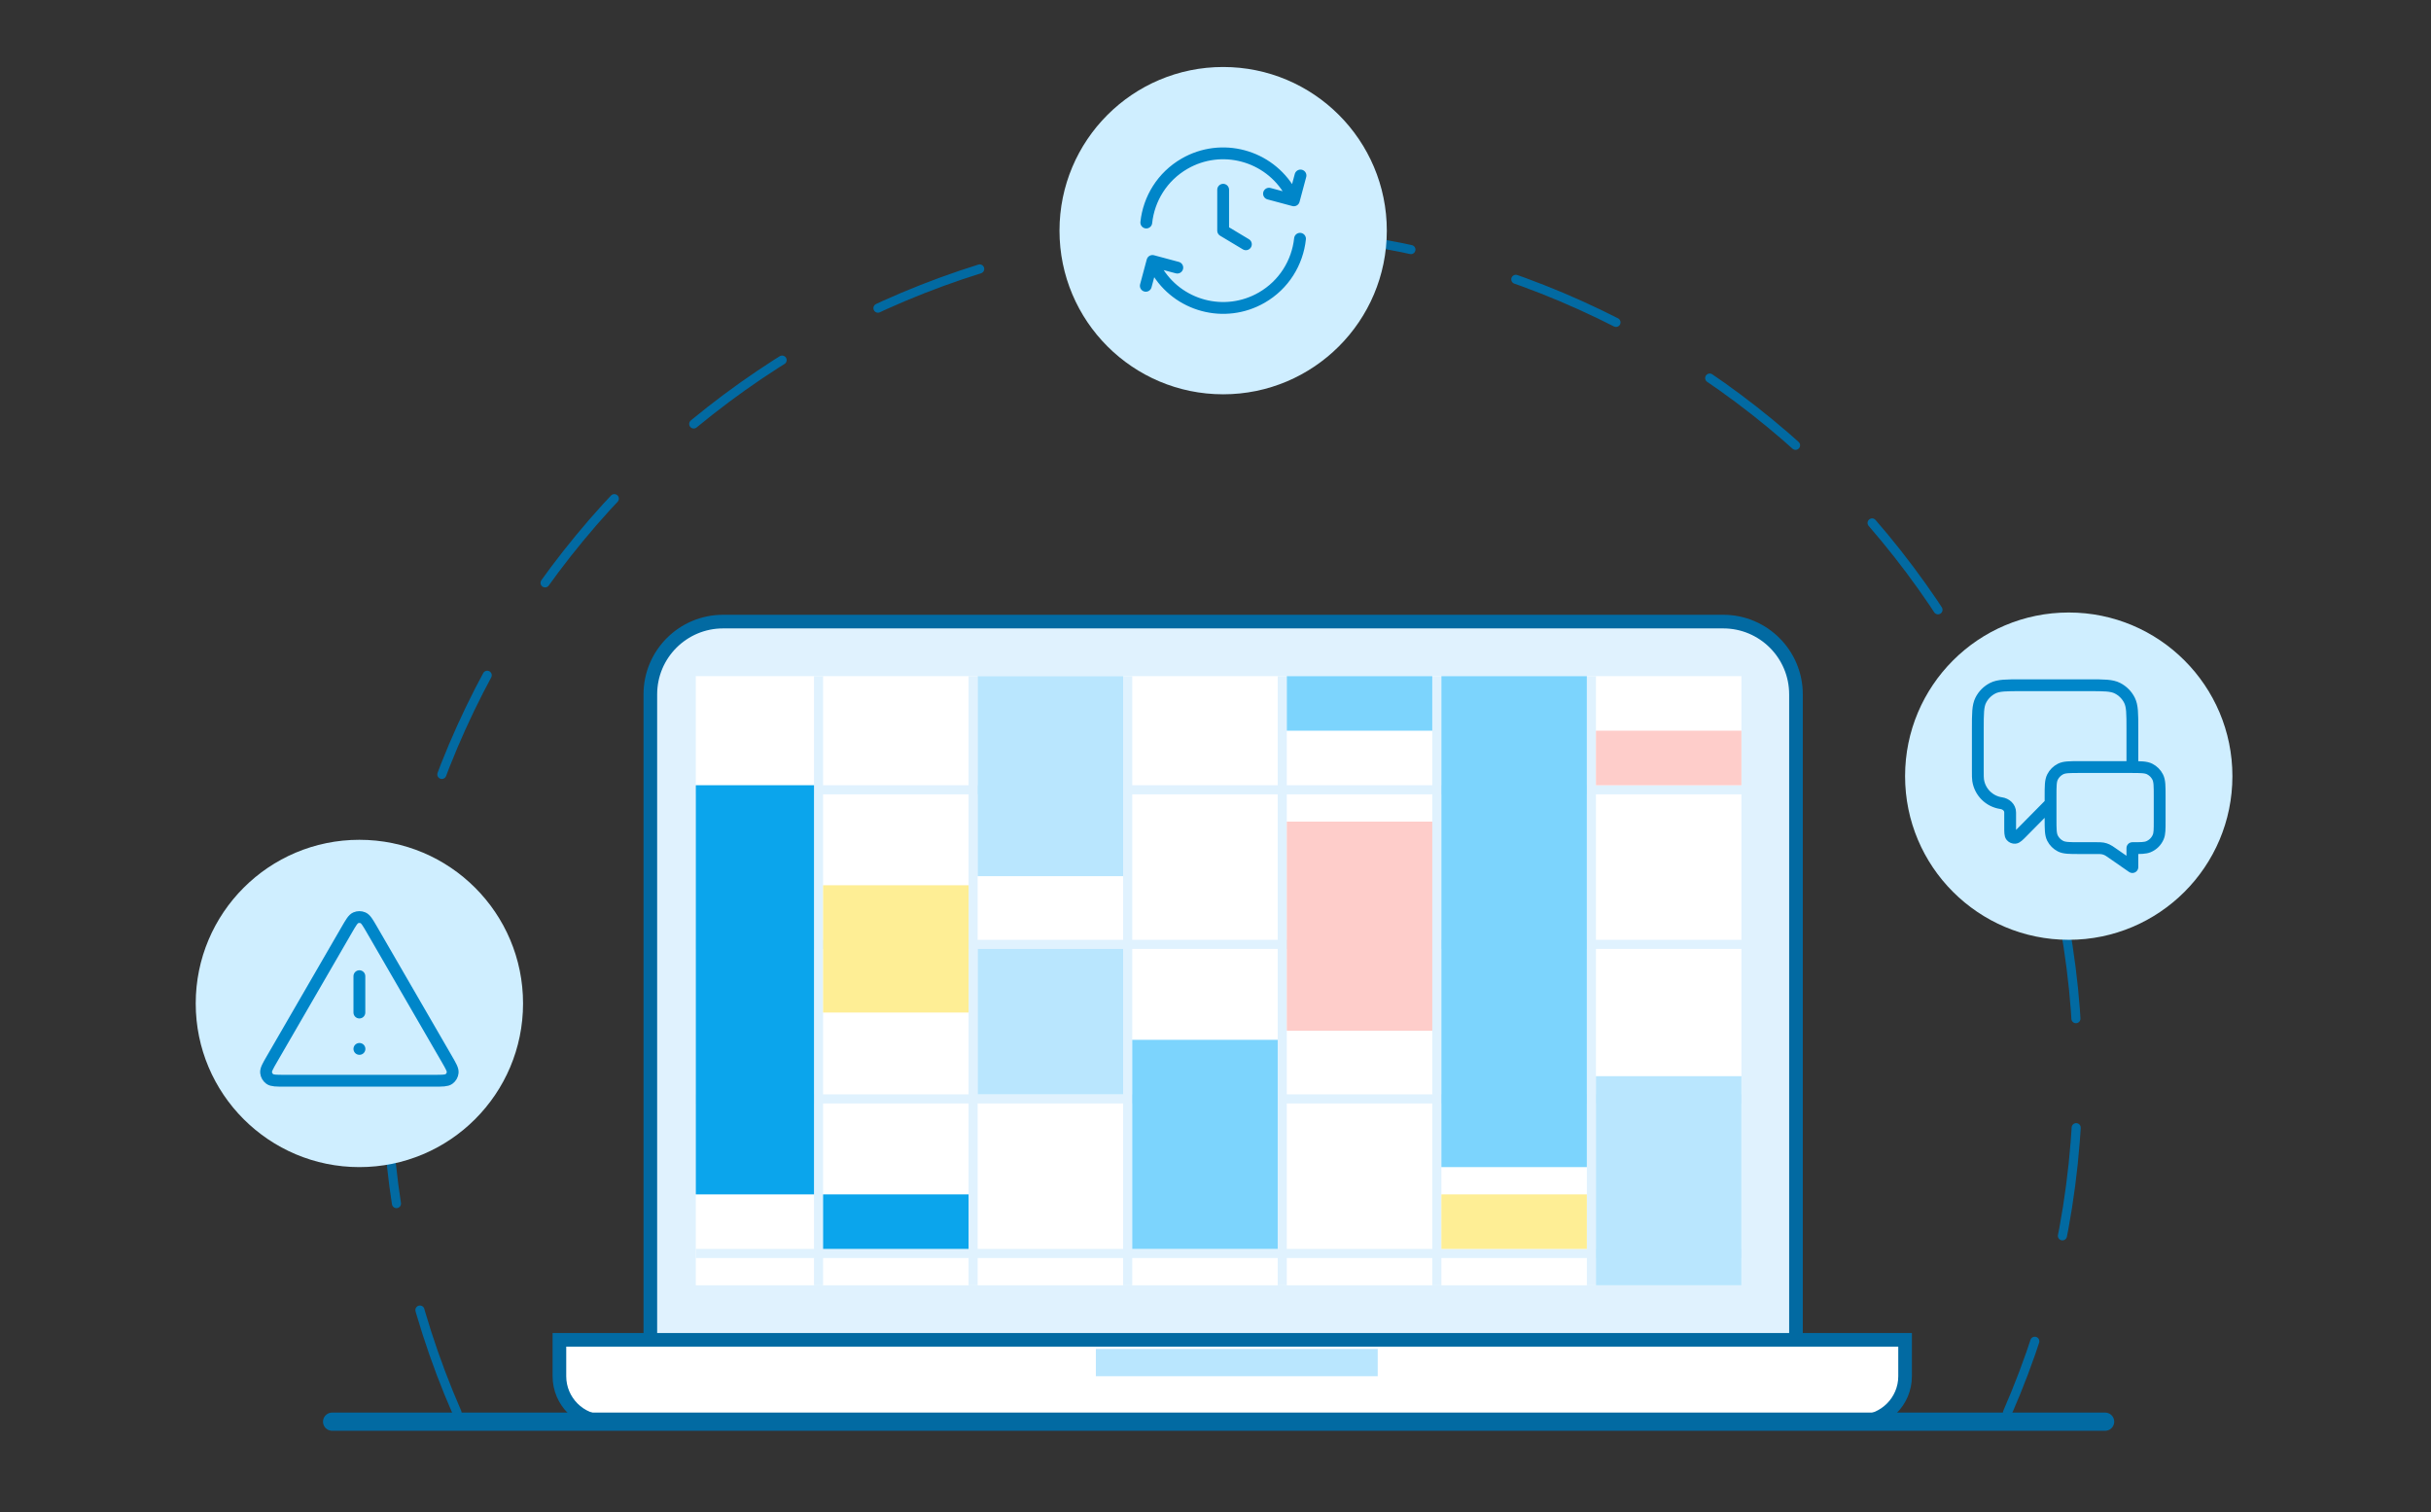<svg width="254" height="158" viewBox="0 0 254 158" fill="none" xmlns="http://www.w3.org/2000/svg">
<rect x="0" y="0" width="254" height="158" fill="#333333" stroke="none"/>
<path d="M67.95 72.55C67.95 68.353 71.353 64.95 75.55 64.95H180.05C184.248 64.95 187.65 68.353 187.65 72.55V143.8H67.95V72.55Z" fill="#E0F2FE" stroke="#026AA2" stroke-width="1.425"/>
<path d="M58.45 140H199.05V143.8C199.05 146.423 196.924 148.55 194.3 148.55H63.2C60.577 148.55 58.45 146.423 58.45 143.8V140Z" fill="white" stroke="#026AA2" stroke-width="1.425"/>
<rect x="72.7" y="70.65" width="109.25" height="63.65" fill="white"/>
<rect x="114.5" y="140.95" width="29.45" height="2.85" fill="#B9E6FE"/>
<path d="M34.7 148.55L219.95 148.55" stroke="#026AA2" stroke-width="1.9" stroke-linecap="round"/>
<rect x="85.05" y="70.65" width="0.95" height="63.65" fill="#E0F2FE"/>
<rect x="101.2" y="70.65" width="0.95" height="63.65" fill="#E0F2FE"/>
<rect x="117.35" y="70.65" width="0.95" height="63.65" fill="#E0F2FE"/>
<rect x="133.5" y="70.65" width="0.95" height="63.65" fill="#E0F2FE"/>
<rect x="149.65" y="70.65" width="0.95" height="63.65" fill="#E0F2FE"/>
<rect x="165.8" y="70.65" width="0.95" height="63.65" fill="#E0F2FE"/>
<rect x="182.9" y="82.05" width="0.95" height="110.2" transform="rotate(90 182.9 82.05)" fill="#E0F2FE"/>
<rect x="182.9" y="98.2" width="0.95" height="110.2" transform="rotate(90 182.9 98.2)" fill="#E0F2FE"/>
<rect x="182.9" y="114.35" width="0.95" height="110.2" transform="rotate(90 182.9 114.35)" fill="#E0F2FE"/>
<rect x="182.9" y="130.5" width="0.95" height="110.2" transform="rotate(90 182.9 130.5)" fill="#E0F2FE"/>
<rect x="102.15" y="99.15" width="15.2" height="15.2" fill="#B9E6FE"/>
<rect x="102.15" y="70.65" width="15.2" height="20.9" fill="#B9E6FE"/>
<rect x="86" y="124.8" width="15.2" height="5.7" fill="#0BA5EC"/>
<rect x="134.45" y="70.65" width="15.2" height="5.7" fill="#7CD4FD"/>
<rect x="150.6" y="124.8" width="15.2" height="5.7" fill="#FEEE95"/>
<rect x="166.75" y="76.35" width="15.2" height="5.7" fill="#FECDCA"/>
<rect x="86" y="92.5" width="15.2" height="13.3" fill="#FEEE95"/>
<rect x="118.3" y="108.65" width="15.2" height="21.85" fill="#7CD4FD"/>
<rect x="134.45" y="85.85" width="15.2" height="21.85" fill="#FECDCA"/>
<rect x="166.75" y="112.45" width="15.2" height="21.85" fill="#B9E6FE"/>
<rect x="72.7" y="82.05" width="12.35" height="42.75" fill="#0BA5EC"/>
<rect x="150.6" y="70.65" width="15.2" height="51.3" fill="#7CD4FD"/>
<path d="M47.751 147.6C43.023 136.795 40.4 124.86 40.4 112.314C40.4 63.595 79.956 24.1 128.75 24.1C177.544 24.1 217.1 63.595 217.1 112.314C217.1 124.86 214.477 136.795 209.748 147.6" stroke="#026AA2" stroke-width="0.95" stroke-linecap="round" stroke-dasharray="11.4 11.4"/>
<g clip-path="url(#clip0_6444_17472)">
<circle cx="216.15" cy="81.1" r="17.1" fill="#CFEEFF"/>
<path d="M214.25 83.95L211.328 86.908C210.921 87.321 210.717 87.527 210.542 87.542C210.39 87.554 210.241 87.493 210.142 87.377C210.028 87.244 210.028 86.954 210.028 86.374V84.892C210.028 84.372 209.602 83.995 209.087 83.92V83.92C207.841 83.737 206.862 82.759 206.68 81.513C206.65 81.308 206.65 81.063 206.65 80.572V76.16C206.65 74.564 206.65 73.766 206.961 73.156C207.234 72.62 207.67 72.184 208.206 71.911C208.816 71.6 209.614 71.6 211.21 71.6H218.24C219.836 71.6 220.634 71.6 221.244 71.911C221.78 72.184 222.216 72.62 222.489 73.156C222.8 73.766 222.8 74.564 222.8 76.16V80.15M222.8 90.6L220.732 89.163C220.442 88.961 220.296 88.859 220.138 88.788C219.998 88.724 219.85 88.678 219.699 88.65C219.528 88.619 219.351 88.619 218.997 88.619H217.29C216.226 88.619 215.694 88.619 215.287 88.412C214.93 88.229 214.639 87.939 214.457 87.581C214.25 87.175 214.25 86.643 214.25 85.579V83.19C214.25 82.126 214.25 81.594 214.457 81.188C214.639 80.83 214.93 80.539 215.287 80.357C215.694 80.15 216.226 80.15 217.29 80.15H222.61C223.674 80.15 224.206 80.15 224.612 80.357C224.97 80.539 225.261 80.83 225.443 81.188C225.65 81.594 225.65 82.126 225.65 83.19V85.769C225.65 86.654 225.65 87.097 225.505 87.446C225.312 87.911 224.943 88.281 224.477 88.474C224.128 88.619 223.685 88.619 222.8 88.619V90.6Z" stroke="#0086C9" stroke-width="1.235" stroke-linecap="round" stroke-linejoin="round"/>
</g>
<g clip-path="url(#clip1_6444_17472)">
<circle cx="127.8" cy="24.1" r="17.1" fill="#CFEEFF"/>
<path d="M135.831 24.948C135.567 27.428 134.162 29.751 131.837 31.093C127.975 33.323 123.036 32 120.807 28.138L120.569 27.727M119.769 23.252C120.033 20.773 121.438 18.449 123.762 17.107C127.624 14.877 132.563 16.201 134.793 20.063L135.03 20.474M119.719 29.863L120.414 27.267L123.009 27.963M132.59 20.238L135.186 20.933L135.881 18.338M127.8 19.825V24.1L130.175 25.525" stroke="#0086C9" stroke-width="1.235" stroke-linecap="round" stroke-linejoin="round"/>
</g>
<g clip-path="url(#clip2_6444_17472)">
<circle cx="37.55" cy="104.85" r="17.1" fill="#CFEEFF"/>
<path d="M37.55 102V105.8M37.55 109.6H37.559M36.234 97.147L28.421 110.644C27.987 111.392 27.77 111.767 27.802 112.074C27.83 112.342 27.971 112.585 28.189 112.744C28.438 112.925 28.871 112.925 29.736 112.925H45.363C46.228 112.925 46.661 112.925 46.91 112.744C47.128 112.585 47.269 112.342 47.297 112.074C47.329 111.767 47.112 111.392 46.679 110.644L38.865 97.147C38.433 96.401 38.217 96.028 37.936 95.903C37.69 95.794 37.409 95.794 37.164 95.903C36.882 96.028 36.666 96.401 36.234 97.147Z" stroke="#0086C9" stroke-width="1.235" stroke-linecap="round" stroke-linejoin="round"/>
</g>
<defs>
<clipPath id="clip0_6444_17472">
<rect width="34.2" height="34.2" fill="white" transform="translate(199.05 64)"/>
</clipPath>
<clipPath id="clip1_6444_17472">
<rect width="34.2" height="34.2" fill="white" transform="translate(110.7 7)"/>
</clipPath>
<clipPath id="clip2_6444_17472">
<rect width="34.2" height="34.2" fill="white" transform="translate(20.45 87.75)"/>
</clipPath>
</defs>
</svg>
